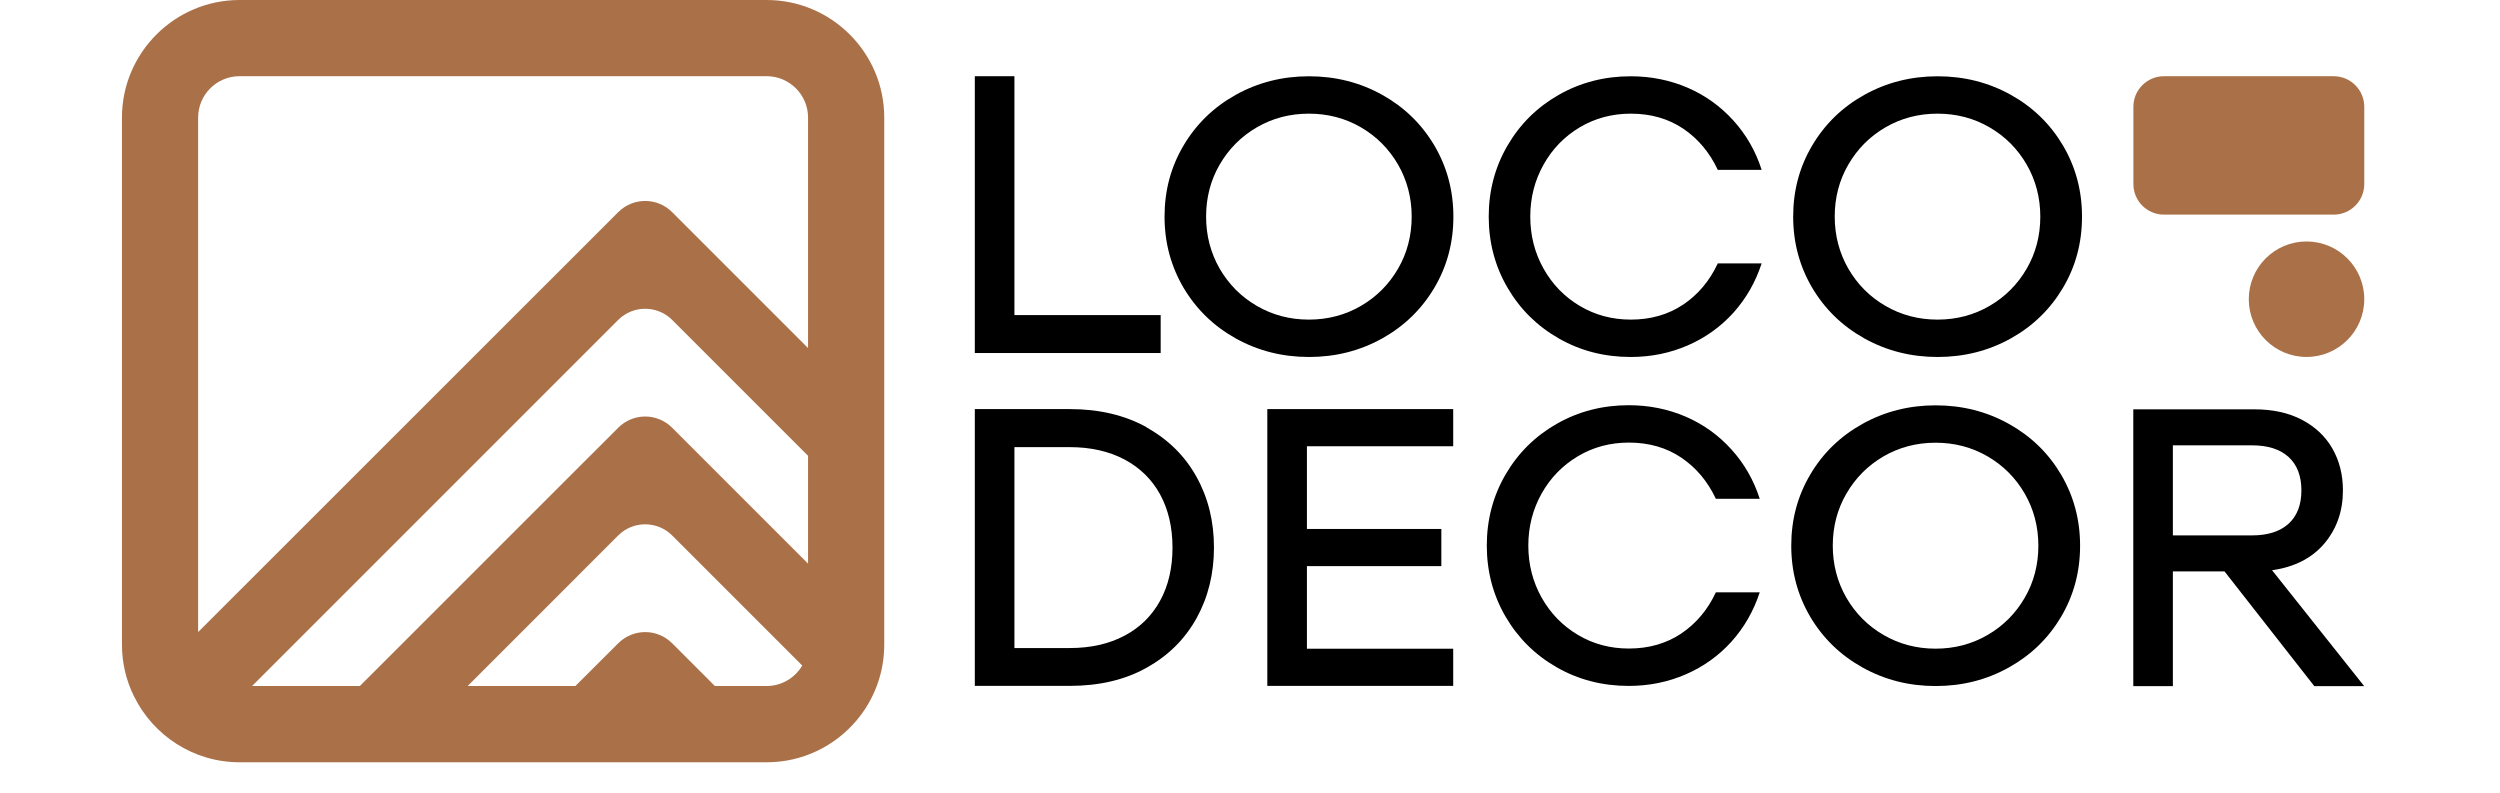 <svg width="82" height="26" viewBox="0 0 82 26" fill="none" xmlns="http://www.w3.org/2000/svg">
<path d="M38.07 10.335V11.579H31.974V2.5H33.273V10.335H38.07V10.335Z" fill="black"/>
<path d="M40.534 11.101C39.808 10.696 39.238 10.142 38.821 9.439C38.407 8.735 38.197 7.958 38.197 7.105C38.197 6.252 38.404 5.475 38.821 4.772C39.238 4.068 39.808 3.514 40.534 3.11C41.26 2.706 42.059 2.502 42.934 2.502C43.81 2.502 44.609 2.706 45.335 3.11C46.06 3.514 46.63 4.068 47.047 4.772C47.461 5.475 47.671 6.252 47.671 7.105C47.671 7.958 47.464 8.735 47.047 9.439C46.63 10.142 46.06 10.696 45.335 11.101C44.609 11.505 43.81 11.709 42.934 11.709C42.059 11.709 41.26 11.505 40.534 11.101V11.101ZM44.638 10.034C45.153 9.735 45.557 9.327 45.857 8.812C46.156 8.296 46.303 7.726 46.303 7.105C46.303 6.485 46.153 5.915 45.857 5.399C45.557 4.883 45.153 4.476 44.638 4.176C44.122 3.877 43.555 3.728 42.931 3.728C42.307 3.728 41.74 3.877 41.225 4.176C40.709 4.476 40.305 4.883 40.005 5.399C39.706 5.915 39.56 6.485 39.56 7.105C39.56 7.726 39.709 8.296 40.005 8.812C40.305 9.327 40.709 9.735 41.225 10.034C41.74 10.333 42.307 10.483 42.931 10.483C43.555 10.483 44.122 10.333 44.638 10.034V10.034Z" fill="black"/>
<path d="M49.448 4.772C49.858 4.068 50.419 3.514 51.129 3.11C51.839 2.706 52.625 2.502 53.487 2.502C54.153 2.502 54.777 2.629 55.356 2.878C55.936 3.129 56.435 3.489 56.856 3.954C57.276 4.418 57.585 4.956 57.782 5.571H56.343C56.076 5.001 55.697 4.549 55.21 4.221C54.723 3.893 54.15 3.728 53.491 3.728C52.876 3.728 52.319 3.877 51.816 4.176C51.313 4.476 50.918 4.883 50.629 5.399C50.339 5.915 50.193 6.485 50.193 7.105C50.193 7.726 50.339 8.296 50.629 8.812C50.918 9.327 51.313 9.735 51.816 10.034C52.319 10.333 52.876 10.483 53.491 10.483C54.147 10.483 54.719 10.317 55.21 9.99C55.697 9.662 56.076 9.213 56.343 8.64H57.782C57.581 9.254 57.273 9.792 56.856 10.257C56.435 10.722 55.936 11.078 55.356 11.33C54.777 11.581 54.156 11.709 53.487 11.709C52.622 11.709 51.835 11.505 51.129 11.101C50.419 10.696 49.858 10.142 49.448 9.439C49.037 8.735 48.83 7.958 48.83 7.105C48.83 6.252 49.037 5.475 49.448 4.772Z" fill="black"/>
<path d="M61.153 11.101C60.427 10.696 59.857 10.142 59.44 9.439C59.026 8.735 58.816 7.958 58.816 7.105C58.816 6.252 59.023 5.475 59.44 4.772C59.857 4.068 60.427 3.514 61.153 3.11C61.879 2.706 62.678 2.502 63.553 2.502C64.429 2.502 65.228 2.706 65.954 3.11C66.68 3.514 67.249 4.068 67.666 4.772C68.08 5.475 68.29 6.252 68.29 7.105C68.29 7.958 68.084 8.735 67.666 9.439C67.249 10.142 66.68 10.696 65.954 11.101C65.228 11.505 64.429 11.709 63.553 11.709C62.678 11.709 61.879 11.505 61.153 11.101ZM65.257 10.034C65.772 9.735 66.177 9.327 66.476 8.812C66.775 8.296 66.922 7.726 66.922 7.105C66.922 6.485 66.772 5.915 66.476 5.399C66.177 4.883 65.772 4.476 65.257 4.176C64.741 3.877 64.174 3.728 63.55 3.728C62.926 3.728 62.36 3.877 61.844 4.176C61.328 4.476 60.924 4.883 60.625 5.399C60.325 5.915 60.179 6.485 60.179 7.105C60.179 7.726 60.329 8.296 60.625 8.812C60.924 9.327 61.328 9.735 61.844 10.034C62.36 10.333 62.926 10.483 63.55 10.483C64.174 10.483 64.741 10.333 65.257 10.034V10.034Z" fill="black"/>
<path d="M37.608 14.02C38.322 14.418 38.869 14.959 39.248 15.646C39.63 16.334 39.818 17.105 39.818 17.961C39.818 18.817 39.627 19.588 39.248 20.275C38.866 20.963 38.322 21.504 37.608 21.902C36.895 22.3 36.055 22.497 35.087 22.497H31.974V13.418H35.087C36.055 13.418 36.895 13.618 37.608 14.013V14.02ZM36.876 20.855C37.386 20.587 37.777 20.205 38.051 19.705C38.325 19.206 38.458 18.626 38.458 17.961C38.458 17.296 38.322 16.713 38.051 16.216C37.78 15.72 37.386 15.338 36.876 15.067C36.367 14.8 35.768 14.666 35.087 14.666H33.273V21.256H35.087C35.772 21.256 36.367 21.122 36.876 20.855V20.855Z" fill="black"/>
<path d="M42.867 14.64V17.35H47.276V18.569H42.867V21.278H47.665V22.497H41.568V13.418H47.665V14.637H42.867V14.64Z" fill="black"/>
<path d="M49.384 15.561C49.795 14.857 50.355 14.303 51.065 13.899C51.775 13.495 52.561 13.291 53.424 13.291C54.089 13.291 54.713 13.418 55.293 13.667C55.872 13.918 56.372 14.278 56.792 14.743C57.212 15.207 57.521 15.745 57.719 16.36H56.28C56.012 15.79 55.633 15.338 55.146 15.01C54.659 14.682 54.086 14.517 53.427 14.517C52.813 14.517 52.256 14.666 51.753 14.966C51.253 15.265 50.855 15.672 50.565 16.188C50.276 16.704 50.129 17.274 50.129 17.894C50.129 18.515 50.276 19.085 50.565 19.601C50.855 20.116 51.25 20.524 51.753 20.823C52.252 21.122 52.813 21.272 53.427 21.272C54.083 21.272 54.656 21.107 55.146 20.779C55.633 20.451 56.012 20.002 56.28 19.429H57.719C57.518 20.043 57.209 20.581 56.792 21.046C56.372 21.511 55.872 21.867 55.293 22.119C54.713 22.37 54.093 22.498 53.424 22.498C52.558 22.498 51.772 22.294 51.065 21.89C50.355 21.485 49.795 20.931 49.384 20.228C48.974 19.524 48.767 18.747 48.767 17.894C48.767 17.041 48.974 16.264 49.384 15.561V15.561Z" fill="black"/>
<path d="M61.09 21.893C60.364 21.489 59.794 20.935 59.377 20.232C58.963 19.528 58.753 18.751 58.753 17.898C58.753 17.045 58.96 16.268 59.377 15.565C59.791 14.861 60.364 14.307 61.09 13.903C61.816 13.499 62.614 13.295 63.49 13.295C64.365 13.295 65.165 13.499 65.89 13.903C66.616 14.307 67.186 14.861 67.603 15.565C68.017 16.268 68.227 17.045 68.227 17.898C68.227 18.751 68.02 19.528 67.603 20.232C67.186 20.935 66.616 21.489 65.89 21.893C65.165 22.298 64.365 22.502 63.49 22.502C62.614 22.502 61.816 22.298 61.09 21.893ZM65.193 20.827C65.709 20.528 66.113 20.12 66.412 19.605C66.712 19.089 66.858 18.519 66.858 17.898C66.858 17.277 66.709 16.708 66.412 16.192C66.113 15.676 65.709 15.269 65.193 14.969C64.677 14.67 64.111 14.521 63.487 14.521C62.863 14.521 62.296 14.67 61.78 14.969C61.265 15.269 60.86 15.676 60.561 16.192C60.262 16.708 60.115 17.277 60.115 17.898C60.115 18.519 60.265 19.089 60.561 19.605C60.86 20.12 61.265 20.528 61.78 20.827C62.296 21.126 62.863 21.276 63.487 21.276C64.111 21.276 64.677 21.126 65.193 20.827Z" fill="black"/>
<path d="M72.971 18.742H71.27V22.505H69.972V13.426H73.942C74.546 13.426 75.069 13.54 75.505 13.77C75.941 13.999 76.275 14.314 76.504 14.715C76.733 15.116 76.848 15.575 76.848 16.084C76.848 16.768 76.644 17.348 76.237 17.829C75.829 18.309 75.26 18.599 74.524 18.704L77.545 22.505H75.909L72.964 18.742H72.971ZM71.27 17.561H73.865C74.384 17.561 74.782 17.434 75.065 17.179C75.345 16.924 75.486 16.558 75.486 16.084C75.486 15.61 75.345 15.244 75.065 14.989C74.785 14.734 74.384 14.607 73.865 14.607H71.27V17.564V17.561Z" fill="black"/>
<path d="M76.545 2.5H70.977C70.424 2.5 69.975 2.949 69.975 3.503V6.037C69.975 6.591 70.424 7.04 70.977 7.04H76.545C77.099 7.04 77.548 6.591 77.548 6.037V3.503C77.548 2.949 77.099 2.5 76.545 2.5Z" fill="#AA7149"/>
<path d="M75.654 11.708C76.7 11.708 77.548 10.86 77.548 9.814C77.548 8.768 76.7 7.92 75.654 7.92C74.608 7.92 73.76 8.768 73.76 9.814C73.76 10.86 74.608 11.708 75.654 11.708Z" fill="#AA7149"/>
<path d="M25.145 0H7.858C5.732 0 4 1.732 4 3.855V21.142C4 21.75 4.14 22.326 4.395 22.838C5.022 24.118 6.34 25.003 7.858 25.003H25.145C26.332 25.003 27.395 24.465 28.102 23.622C28.666 22.95 29.003 22.087 29.003 21.145V3.855C29.003 1.729 27.271 0 25.145 0ZM25.145 22.501H23.448L22.047 21.1C21.557 20.61 20.767 20.61 20.277 21.1L18.873 22.501H15.34L20.277 17.563C20.764 17.076 21.557 17.076 22.047 17.563L26.313 21.829C26.081 22.23 25.641 22.501 25.145 22.501ZM26.504 18.487L22.047 14.03C21.557 13.539 20.767 13.539 20.277 14.03L11.803 22.501H8.269L20.277 10.493C20.764 10.006 21.557 10.006 22.047 10.493L26.504 14.95V18.487V18.487ZM26.504 11.416L22.047 6.959C21.557 6.469 20.767 6.469 20.277 6.959L6.499 20.731V3.855C6.499 3.107 7.107 2.499 7.858 2.499H25.145C25.893 2.499 26.504 3.107 26.504 3.855V11.413V11.416Z" fill="#AA7149"/>
</svg>
